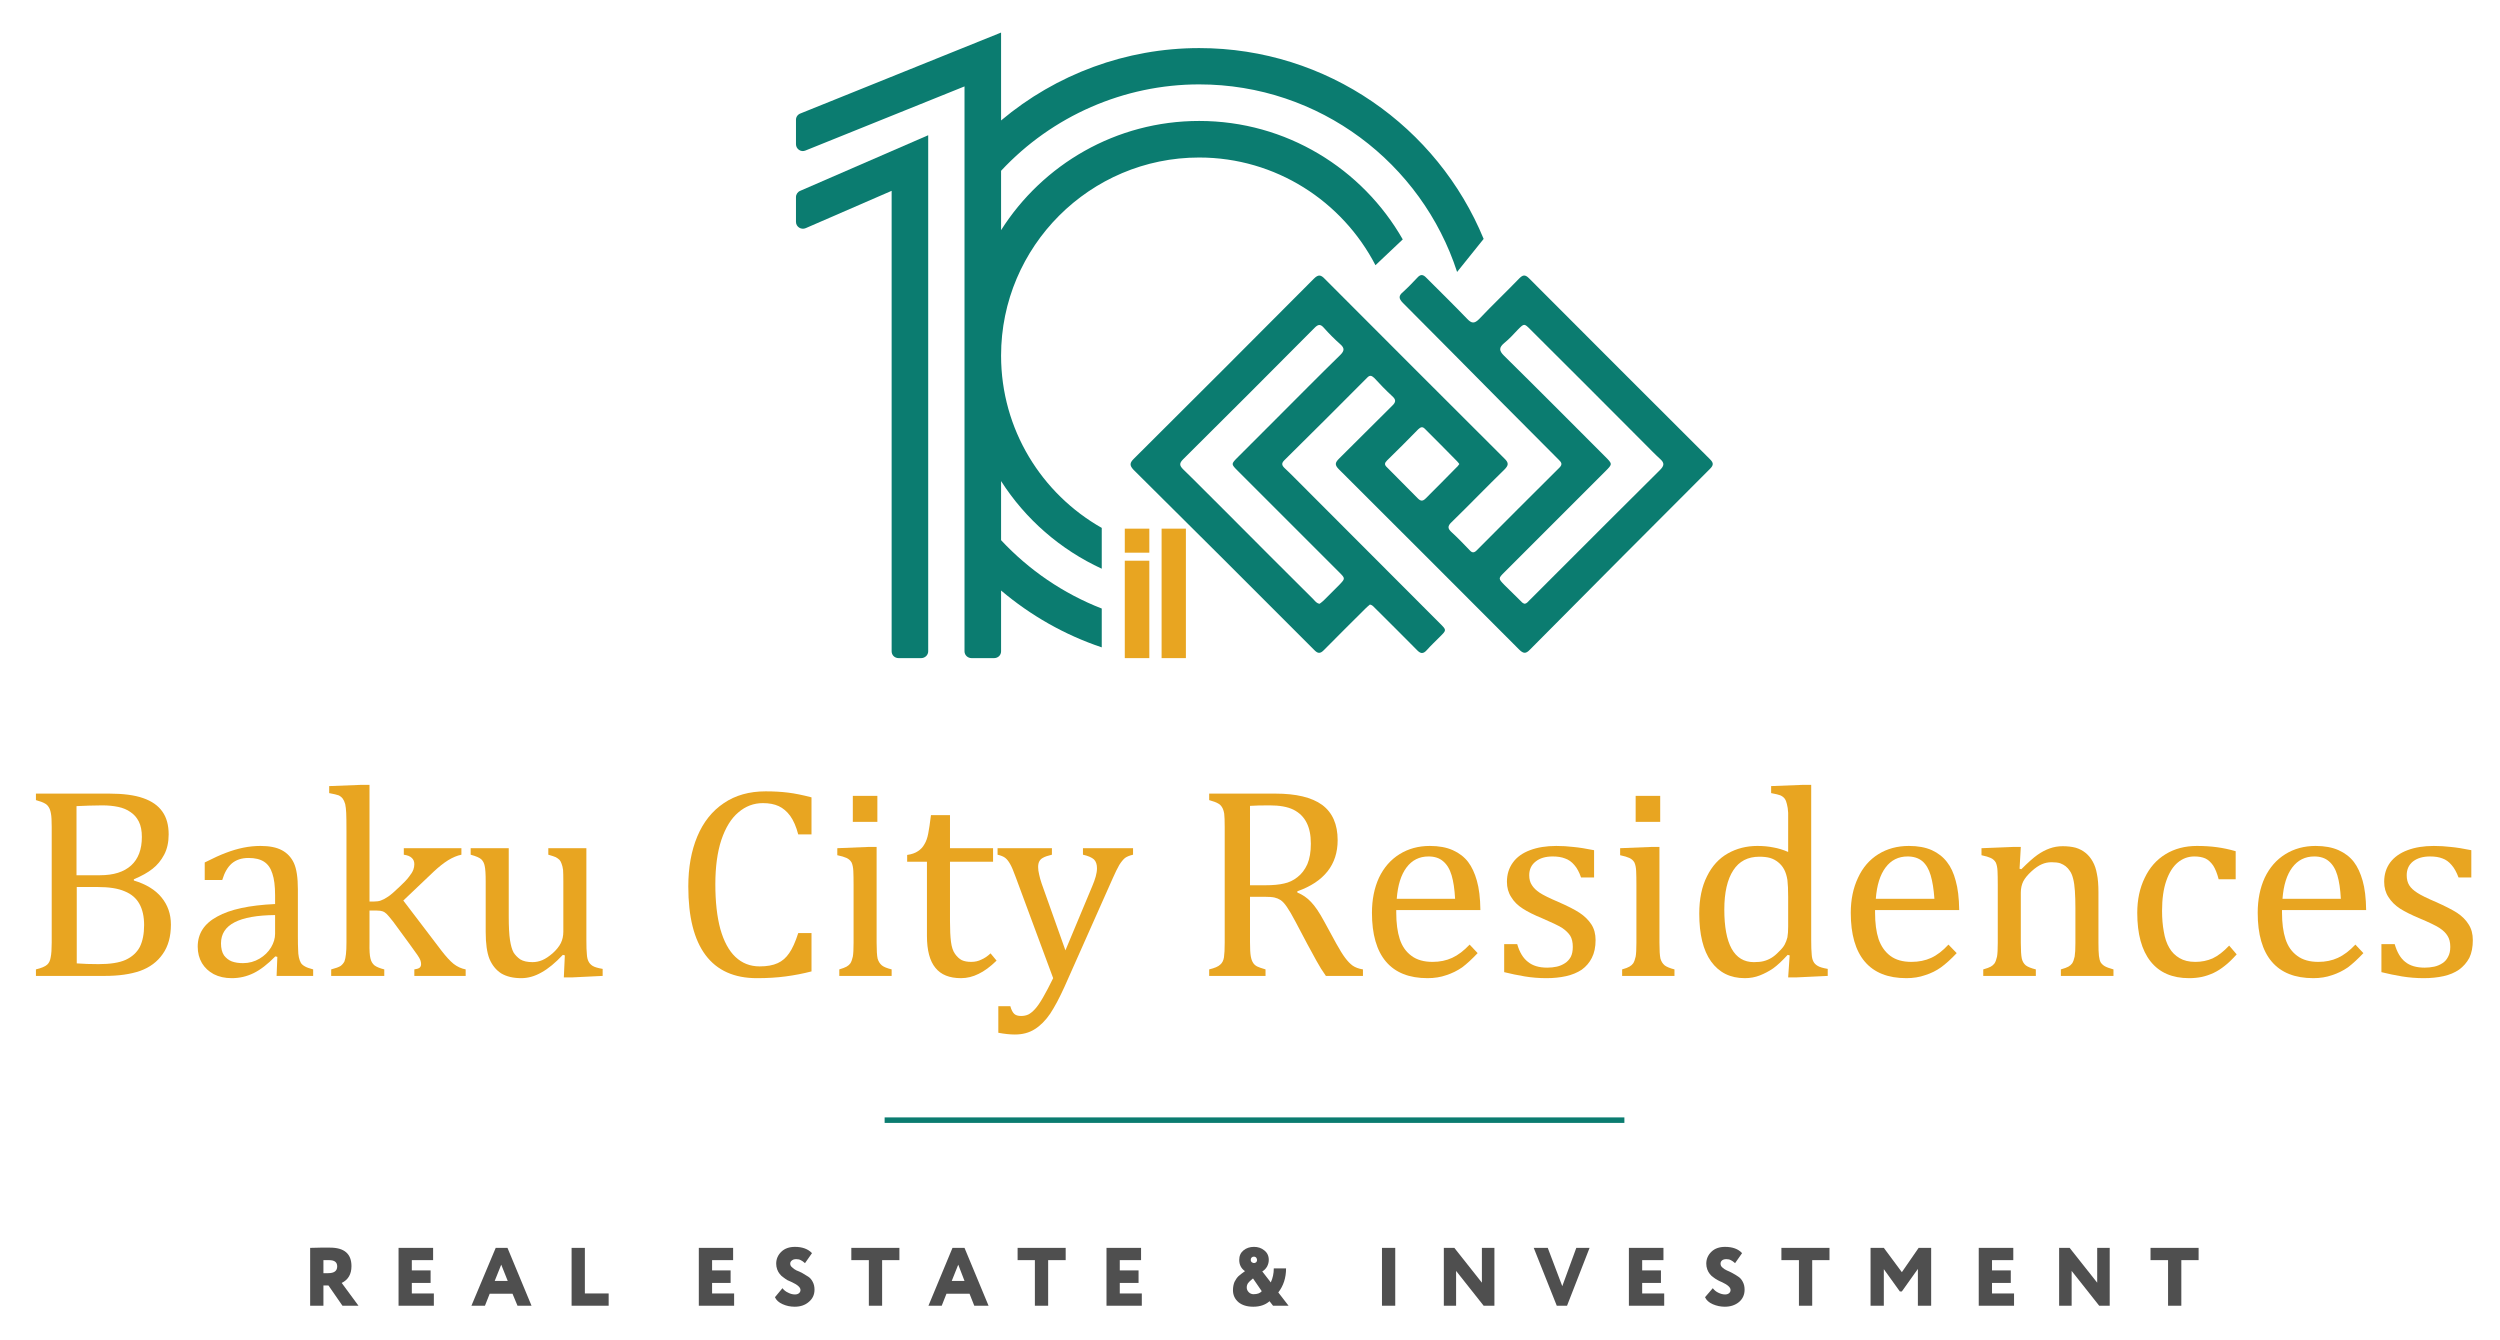 <svg version="1.2" xmlns="http://www.w3.org/2000/svg" viewBox="0 0 995 535" width="181" height="97">
	<title>BCR_10_Years_Anniversary_MasterFile_January_2024-ai</title>
	<style>
		.s0 { fill: #e8a521 } 
		.s1 { fill: #0b7c70 } 
		.s2 { fill: #4f4f4f } 
	</style>
	<g id="Layer 1">
		<g id="&lt;Group&gt;">
			<g id="&lt;Group&gt;">
				<g id="&lt;Group&gt;">
					<path id="&lt;Compound Path&gt;" fill-rule="evenodd" class="s0" d="m12.7 389.7v-2.6q3.3-0.8 4.5-1.9 1.1-1 1.4-3 0.4-1.9 0.4-5.8v-46.2q0-3.7-0.3-5.3-0.3-1.7-0.9-2.6-0.6-1-1.6-1.5-1-0.6-3.5-1.3v-2.6h29.2q8.5 0 13.6 1.8 5.2 1.8 7.7 5.4 2.5 3.5 2.5 9.1 0 4.7-1.8 8.1-1.8 3.4-4.6 5.6-2.9 2.3-7.5 4.2v0.5q7.3 2.2 11 6.7 3.8 4.6 3.8 10.9 0 7.2-3.3 11.8-3.2 4.6-9 6.7-5.8 2-14.1 2zm25.6-40.2q8.1 0 12.4-3.9 4.3-3.9 4.3-11.4 0-3.7-1.2-6.1-1.2-2.4-3.3-3.8-2.1-1.5-5-2.1-2.9-0.6-6.3-0.6-2 0-5.3 0.1-3.3 0.1-5 0.2v27.6zm-9.3 35.2q3.9 0.3 8.7 0.3 7 0 10.8-1.7 3.9-1.8 5.7-5.2 1.7-3.5 1.7-8.7 0-5.1-1.9-8.5-1.9-3.4-5.9-5-3.9-1.7-10.8-1.7h-8.3z"/>
					<path id="&lt;Compound Path&gt;" fill-rule="evenodd" class="s0" d="m109.1 382.1l-0.8-0.2q-4.6 4.7-8.7 6.7-4.1 2-8.7 2-4.1 0-7.2-1.6-3-1.6-4.7-4.4-1.7-2.9-1.7-6.6 0-7.8 7.8-12 7.7-4.3 23.1-5v-3.5q0-5.5-1.1-8.7-1-3.2-3.3-4.7-2.3-1.5-6.2-1.5-4.1 0-6.7 2.2-2.5 2.2-3.8 6.6h-7v-7q5.1-2.6 8.6-3.9 3.4-1.3 6.8-2 3.4-0.7 6.9-0.7 5.3 0 8.5 1.7 3.2 1.7 4.8 5.1 1.6 3.5 1.6 10.5v18.6q0 3.9 0.1 5.5 0 1.7 0.3 3.1 0.3 1.3 0.8 2.2 0.5 0.8 1.6 1.4 1 0.6 3.3 1.2v2.6h-14.6zm-0.9-16.7q-10.8 0.1-16.2 2.9-5.4 2.8-5.4 8.4 0 3 1.2 4.8 1.3 1.7 3.1 2.4 1.9 0.7 4.5 0.7 3.6 0 6.6-1.8 2.9-1.7 4.6-4.5 1.6-2.7 1.6-5.4z"/>
					<path id="&lt;Path&gt;" class="s0" d="m145.9 360h1.7q1.7 0 2.8-0.4 1.4-0.5 3-1.6 1.6-1.1 4.5-3.9 2.5-2.3 3.7-3.9 1.3-1.6 1.8-2.9 0.4-1.1 0.4-2.2 0-1.6-1-2.5-1-1-3.2-1.3v-2.6h23v2.6q-2.5 0.5-5.3 2.2-2.7 1.7-5.7 4.5l-12.2 11.6 15.3 20.1q2.7 3.5 4.8 5.2 2.2 1.7 4.8 2.2v2.6h-20.5v-2.6q1.4-0.2 2-0.6 0.7-0.5 0.7-1.5 0-0.8-0.3-1.6-0.3-0.8-1.2-2.1-0.9-1.3-3.3-4.6l-6.3-8.6q-1.9-2.4-2.6-3.1-0.8-0.8-1.7-1.1-0.8-0.3-2.3-0.3h-2.9v12.8q-0.1 4.6 0.4 6.4 0.4 1.7 1.6 2.7 1.2 0.9 3.9 1.6v2.6h-21.2v-2.6q2.7-0.7 3.8-1.4 1-0.8 1.5-1.8 0.4-1.1 0.6-2.9 0.2-1.7 0.2-4.6v-44.7q0-5.1-0.1-7.1-0.1-2.1-0.4-3.5-0.4-1.4-1-2.2-0.6-0.8-1.6-1.3-1.1-0.4-3.8-0.9v-2.8l12.9-0.5h3.2z"/>
					<path id="&lt;Path&gt;" class="s0" d="m186.3 338.7h15.2v27.2q0 6.2 0.5 9.5 0.5 3.2 1.4 4.9 1 1.6 2.7 2.8 1.8 1.1 4.9 1.1 2 0 3.9-0.8 1.9-0.8 4.2-2.8 2.2-2 3.2-4 1-2 1-4.6v-20q0-3-0.1-4.6-0.2-1.5-0.6-2.5-0.3-0.9-0.8-1.5-0.6-0.6-1.5-1.1-0.9-0.4-3-1v-2.6h15.2v36.5q0 4.1 0.2 5.9 0.1 1.8 0.7 2.9 0.5 1 1.6 1.7 1.1 0.7 4 1.2v2.8l-12.2 0.6h-3.3l0.4-8.8-0.8-0.2q-4.5 4.8-8.5 7-4 2.3-8.1 2.3-4.8 0-8-1.9-3.1-2-4.7-5.8-1.5-3.8-1.5-10.7v-20.2q0-4.5-0.4-6.2-0.3-1.6-1.3-2.6-1-1-4.3-1.9z"/>
					<path id="&lt;Path&gt;" class="s0" d="m322.4 318.4v14.8h-5.3q-1.2-4.6-3.2-7.4-2-2.7-4.6-3.9-2.6-1.2-6.3-1.2-5.5 0-9.8 3.7-4.3 3.6-6.8 11-2.4 7.3-2.4 17.7 0 10.5 2 17.9 2.1 7.4 6 11.1 4 3.8 9.7 3.8 4.4 0 7.2-1.3 2.7-1.2 4.6-4 1.9-2.7 3.6-8h5.3v15.3q-5 1.3-10.3 2-5.2 0.7-11.5 0.7-13.6 0-20.5-9.2-6.9-9.2-6.9-27.4 0-11.4 3.6-20 3.6-8.6 10.6-13.3 6.9-4.7 16.7-4.7 4.8 0 8.9 0.5 4.1 0.5 9.4 1.9z"/>
					<path id="&lt;Compound Path&gt;" class="s0" d="m333.5 387.1q2-0.6 2.9-1.1 0.9-0.5 1.5-1.3 0.6-0.9 1-2.7 0.3-1.7 0.3-5.5v-23.2q0-3.4-0.1-5.5-0.1-2.1-0.7-3.4-0.7-1.2-2-1.8-1.3-0.6-3.7-1.1v-2.8l12.4-0.5h3.3v38.2q0 4.6 0.4 6.4 0.5 1.7 1.7 2.7 1.1 0.9 3.9 1.6v2.6h-20.9zm15.2-58.9h-9.8v-10.4h9.8z"/>
					<path id="&lt;Path&gt;" class="s0" d="m360.6 341.4q2.7-0.4 4.3-1.5 1.7-1.1 2.6-2.8 1-1.6 1.5-4.2 0.5-2.5 1.1-7.4h7.6v13.2h17.2v5.4h-17.2v23.7q0 5.2 0.4 8.3 0.4 3.1 1.6 4.8 1.2 1.7 2.7 2.5 1.5 0.7 3.8 0.7 2.2 0 4-0.9 1.9-0.8 3.7-2.5l2.4 2.9q-3.8 3.7-7.2 5.3-3.4 1.7-7 1.7-6.9 0-10.2-4.1-3.4-4.1-3.4-12.8v-29.6h-7.9z"/>
					<path id="&lt;Path&gt;" class="s0" d="m423.4 394.1q-3 6.6-5.7 10.7-2.8 4.1-6.2 6.2-3.3 2.1-7.9 2.1-2.9 0-6.6-0.7v-10.6h4.8q0.6 2.2 1.6 3.1 0.9 0.8 2.7 0.8 1.6 0 2.9-0.6 1.2-0.6 2.6-2.1 1.4-1.5 3.2-4.6 1.8-3.1 4.1-7.8l-14.9-40.2q-1.4-3.9-2.3-5.4-0.9-1.6-1.9-2.4-1-0.8-3.1-1.3v-2.6h21.7v2.6q-2.5 0.6-3.5 1.2-1 0.5-1.5 1.4-0.5 0.9-0.5 2.3 0 1.4 0.4 3 0.3 1.5 1 3.6l9.5 26.7 10.7-25.6q0.9-2.1 1.4-3.9 0.5-1.8 0.5-3.3 0-2.3-1.2-3.5-1.3-1.2-4.4-1.9v-2.6h20v2.6q-2.1 0.5-3.2 1.3-1.1 0.9-2.3 2.8-1.1 1.9-2.6 5.3z"/>
					<path id="&lt;Compound Path&gt;" fill-rule="evenodd" class="s0" d="m497.5 358.1v18.1q0 3.9 0.3 5.6 0.3 1.7 0.9 2.6 0.5 0.9 1.6 1.5 1 0.5 3.4 1.2v2.6h-22.5v-2.6q3.3-0.8 4.4-1.9 1.2-1 1.5-2.9 0.3-2 0.3-5.9v-46.2q0-3.7-0.2-5.3-0.3-1.7-0.9-2.6-0.6-1-1.6-1.5-1-0.6-3.5-1.3v-2.6h26.4q12.5 0 18.7 4.5 6.2 4.6 6.2 14.1 0 7.3-4 12.4-4.1 5.2-12.1 8v0.5q3.2 1.3 5.5 3.8 2.4 2.5 5.2 7.7l4.8 8.8q2.1 3.8 3.6 5.8 1.5 2 3 3.1 1.6 1.1 4.1 1.5v2.6h-14.8q-2-2.8-3.8-6.1-1.8-3.2-3.6-6.6l-4.7-8.9q-2.1-4-3.5-6-1.3-1.9-2.5-2.7-1.1-0.7-2.4-1-1.3-0.3-4-0.3zm0-36.3v31.7h6.1q4.6 0 7.5-0.7 2.9-0.6 5.3-2.5 2.5-1.9 4-5.2 1.4-3.3 1.4-8.2 0-5.1-1.7-8.4-1.7-3.4-5.3-5.2-3.5-1.7-9.5-1.7-4.8 0-7.8 0.2z"/>
					<path id="&lt;Compound Path&gt;" fill-rule="evenodd" class="s0" d="m588.4 380.6q-3.4 3.6-6.2 5.7-2.9 2-6.3 3.1-3.4 1.2-7.5 1.2-11 0-16.6-6.6-5.6-6.6-5.6-19.5 0-7.9 2.8-14 2.9-6.1 8.2-9.4 5.3-3.3 12.1-3.3 5.4 0 9.2 1.7 3.8 1.7 6.1 4.7 2.2 2.9 3.5 7.5 1.3 4.5 1.4 11.7h-33.6v1q0 6.3 1.4 10.6 1.4 4.3 4.7 6.7 3.2 2.4 8.4 2.4 4.3 0 7.8-1.6 3.5-1.6 7-5.3zm-9-21.7q-0.3-5.7-1.4-9.4-1.1-3.7-3.4-5.6-2.2-1.9-5.8-1.9-5.5 0-8.8 4.4-3.3 4.4-3.9 12.5z"/>
					<path id="&lt;Path&gt;" class="s0" d="m634.9 350.4h-5.2q-1.1-3.2-2.7-5-1.6-1.9-3.7-2.6-2-0.8-4.9-0.8-4.3 0-6.8 2-2.6 2-2.6 5.5 0 2.4 1.1 4 1 1.6 3.1 3 2.1 1.4 7.5 3.7 5.5 2.4 8.4 4.3 3 2 4.7 4.6 1.7 2.6 1.7 6.3 0 4.2-1.5 7.1-1.4 2.8-4 4.7-2.7 1.8-6.3 2.6-3.6 0.8-7.8 0.8-4.5 0-8.7-0.7-4.2-0.7-8.2-1.7v-11.2h5.2q1.4 4.9 4.3 7.1 2.8 2.3 7.7 2.3 2 0 3.8-0.4 1.8-0.4 3.3-1.4 1.4-0.9 2.3-2.5 0.8-1.6 0.8-4 0-2.7-1-4.4-1.1-1.7-3.3-3.2-2.3-1.4-7.9-3.8-4.9-2-7.8-3.9-3-1.9-4.6-4.6-1.7-2.6-1.7-6.1 0-4.4 2.4-7.7 2.3-3.2 6.8-4.9 4.5-1.7 10.5-1.7 3.5 0 6.8 0.4 3.3 0.3 8.3 1.3z"/>
					<path id="&lt;Path&gt;" class="s0" d="m985.2 350.4h-5.1q-1.2-3.2-2.8-5-1.6-1.9-3.6-2.6-2-0.8-5-0.8-4.2 0-6.8 2-2.5 2-2.5 5.5 0 2.4 1 4 1 1.6 3.2 3 2.1 1.4 7.5 3.7 5.4 2.4 8.4 4.3 3 2 4.6 4.6 1.7 2.6 1.7 6.3 0 4.2-1.4 7.1-1.5 2.8-4.1 4.7-2.6 1.8-6.2 2.6-3.6 0.8-7.9 0.8-4.4 0-8.7-0.7-4.2-0.7-8.2-1.7v-11.2h5.3q1.4 4.9 4.2 7.1 2.8 2.3 7.8 2.3 1.9 0 3.8-0.4 1.8-0.4 3.3-1.4 1.4-0.9 2.2-2.5 0.9-1.6 0.9-4 0-2.7-1.1-4.4-1-1.7-3.3-3.2-2.2-1.4-7.9-3.8-4.8-2-7.8-3.9-2.9-1.9-4.6-4.6-1.7-2.6-1.7-6.1 0-4.4 2.4-7.7 2.4-3.2 6.9-4.9 4.5-1.7 10.5-1.7 3.5 0 6.8 0.4 3.3 0.3 8.2 1.3z"/>
					<path id="&lt;Compound Path&gt;" class="s0" d="m646.1 387.1q2.1-0.6 2.9-1.1 0.9-0.5 1.5-1.3 0.6-0.9 1-2.7 0.3-1.7 0.3-5.5v-23.2q0-3.4-0.1-5.5-0.1-2.1-0.7-3.4-0.7-1.2-2-1.8-1.3-0.6-3.7-1.1v-2.8l12.5-0.5h3.2v38.2q0 4.6 0.4 6.4 0.5 1.7 1.7 2.7 1.2 0.9 3.9 1.6v2.6h-20.9zm15.2-58.9h-9.8v-10.4h9.8z"/>
					<path id="&lt;Compound Path&gt;" fill-rule="evenodd" class="s0" d="m712.4 331.7q0-5.1 0-7.1-0.1-2.1-0.5-3.5-0.3-1.4-0.9-2.2-0.6-0.8-1.7-1.3-1-0.4-3.7-0.9v-2.8l12.9-0.5h3.1v61.8q0 4.1 0.2 5.9 0.1 1.8 0.7 2.9 0.5 1 1.7 1.7 1.1 0.7 4 1.2v2.8l-12.6 0.6h-3.2l0.6-8.8-0.8-0.2q-3.3 3.6-5.8 5.4-2.5 1.7-5.3 2.8-2.8 1.1-6 1.1-8.7 0-13.5-6.7-4.7-6.6-4.7-19.1 0-8.8 3.1-14.9 3-6.1 8.3-9.1 5.3-3 11.8-3 3.5 0 6.4 0.6 2.9 0.5 5.9 1.8zm0 26.4q0-4.2-0.3-6.7-0.4-2.5-1.3-4.2-0.9-1.7-2.4-2.9-1.5-1.2-3.2-1.7-1.8-0.5-4.3-0.5-6.9 0-10.4 5.4-3.6 5.5-3.6 15.7 0 10.3 2.9 15.6 3 5.4 8.9 5.4 2.4 0 3.9-0.4 1.6-0.4 3.1-1.3 1.5-0.9 3-2.5 1.6-1.5 2.3-2.8 0.7-1.3 1.1-2.9 0.3-1.7 0.3-4.3z"/>
					<path id="&lt;Compound Path&gt;" fill-rule="evenodd" class="s0" d="m779.7 380.6q-3.4 3.6-6.3 5.7-2.8 2-6.3 3.1-3.4 1.2-7.5 1.2-11 0-16.6-6.6-5.6-6.6-5.6-19.5 0-7.9 2.9-14 2.8-6.1 8.1-9.4 5.3-3.3 12.2-3.3 5.4 0 9.2 1.7 3.7 1.7 6 4.7 2.3 2.9 3.5 7.5 1.3 4.5 1.4 11.7h-33.6v1q0 6.3 1.4 10.6 1.5 4.3 4.7 6.7 3.2 2.4 8.4 2.4 4.4 0 7.9-1.6 3.5-1.6 6.9-5.3zm-8.9-21.7q-0.4-5.7-1.5-9.4-1.1-3.7-3.3-5.6-2.3-1.9-5.9-1.9-5.5 0-8.8 4.4-3.3 4.4-3.9 12.5z"/>
					<path id="&lt;Path&gt;" class="s0" d="m842.3 389.7h-21v-2.6q2.1-0.6 3-1.1 0.9-0.5 1.5-1.3 0.6-0.9 1-2.7 0.3-1.8 0.3-5.4v-14q0-3.7-0.2-6.8-0.2-3-0.7-4.9-0.5-2-1.3-3.1-0.7-1.1-1.7-1.9-0.9-0.7-2.2-1.2-1.3-0.4-3.4-0.4-2.1 0-3.9 0.8-1.9 0.8-4.1 2.8-2.3 2.1-3.3 4-1 2-1 4.6v19.9q0 4.6 0.4 6.4 0.4 1.7 1.6 2.7 1.2 0.9 4 1.6v2.6h-21v-2.6q2.1-0.6 3-1.1 0.9-0.5 1.5-1.3 0.6-0.9 1-2.7 0.3-1.7 0.3-5.5v-23.2q0-3.4-0.1-5.5-0.1-2.1-0.7-3.4-0.7-1.2-2-1.8-1.3-0.6-3.7-1.1v-2.8l12.5-0.5h3.2l-0.5 8.7 0.7 0.2q4-4 6.4-5.7 2.4-1.7 4.9-2.6 2.5-0.9 5.2-0.9 2.9 0 5.2 0.6 2.3 0.7 4 2.1 1.7 1.4 2.8 3.4 1.2 2.1 1.7 5 0.6 2.8 0.6 7.3v20.1q0 3.7 0.2 5.3 0.2 1.7 0.7 2.6 0.6 0.9 1.6 1.5 1 0.6 3.5 1.3z"/>
					<path id="&lt;Path&gt;" class="s0" d="m891.1 339.9v11.2h-6.8q-0.9-3.5-2.2-5.5-1.4-2-3.1-2.8-1.8-0.8-4.4-0.8-3.7 0-6.6 2.4-2.9 2.4-4.6 7.3-1.7 4.9-1.7 12 0 4.6 0.7 8.3 0.6 3.8 2.2 6.5 1.5 2.6 4.1 4.1 2.5 1.5 6.3 1.5 3.7 0 6.9-1.4 3.2-1.5 6.6-5.1l3 3.5q-2.7 3-4.8 4.6-2.1 1.7-4.4 2.8-2.4 1.1-4.7 1.6-2.4 0.5-5.1 0.5-10.1 0-15.4-6.7-5.3-6.7-5.3-19.4 0-7.9 3-14 2.9-6.1 8.3-9.4 5.4-3.3 12.5-3.3 4.3 0 8 0.5 3.7 0.5 7.5 1.6z"/>
					<path id="&lt;Compound Path&gt;" fill-rule="evenodd" class="s0" d="m942.1 380.6q-3.4 3.6-6.2 5.7-2.9 2-6.3 3.1-3.4 1.2-7.5 1.2-11 0-16.6-6.6-5.6-6.6-5.6-19.5 0-7.9 2.8-14 2.9-6.1 8.2-9.4 5.3-3.3 12.1-3.3 5.4 0 9.2 1.7 3.8 1.7 6.1 4.7 2.2 2.9 3.5 7.5 1.3 4.5 1.4 11.7h-33.6v1q0 6.3 1.4 10.6 1.4 4.3 4.7 6.7 3.2 2.4 8.4 2.4 4.3 0 7.8-1.6 3.5-1.6 7-5.3zm-9-21.7q-0.3-5.7-1.4-9.4-1.1-3.7-3.4-5.6-2.2-1.9-5.8-1.9-5.5 0-8.8 4.4-3.3 4.4-3.9 12.5z"/>
				</g>
				<path id="&lt;Path&gt;" class="s1" d="m647 448.4h-295.4v-2.2h295.4z"/>
				<g id="&lt;Group&gt;">
					<path id="&lt;Compound Path&gt;" fill-rule="evenodd" class="s2" d="m127.5 513.3v8.1h-5.3v-23.1q1.9 0 4.2-0.1 2.3 0 3.7 0 8.6 0 8.6 7.4 0 4.8-3.9 6.7l6.7 9.1h-6.4l-5.6-8.1zm2.3-10.1q-0.1 0-0.3 0-0.3 0-0.9 0-0.5 0-1.1 0v5.2h1.9q3.6 0 3.6-2.7 0-2.5-3.2-2.5z"/>
					<path id="&lt;Path&gt;" class="s2" d="m171.6 521.4h-14.1v-23.1h13.8v4.9h-8.5v4.1h7.5v5h-7.5v4.2h8.8z"/>
					<path id="&lt;Compound Path&gt;" fill-rule="evenodd" class="s2" d="m192 521.4h-5.4l9.7-23.1h4.7l9.6 23.1h-5.6l-2-4.8h-9.1zm9.1-9.9l-2.6-6.5-2.6 6.5z"/>
					<path id="&lt;Path&gt;" class="s2" d="m241.4 521.4h-14.8v-23.1h5.3v18.2h9.5z"/>
					<path id="&lt;Path&gt;" class="s2" d="m291.5 521.4h-14.1v-23.1h13.7v4.9h-8.4v4.1h7.4v5h-7.4v4.2h8.8z"/>
					<path id="&lt;Path&gt;" class="s2" d="m318 515.1q0-1.5-3.4-3.1-1-0.4-1.8-0.8-0.7-0.4-1.6-1.1-0.9-0.6-1.5-1.4-0.6-0.7-1-1.8-0.4-1.1-0.4-2.3 0-2.8 2.1-4.8 2-1.9 5.4-1.9 4.4 0 6.8 2.5l-2.8 4q-1-0.9-1.7-1.2-0.7-0.4-1.8-0.4-1.1 0-1.7 0.5-0.7 0.5-0.7 1.3 0 0.9 0.8 1.5 0.7 0.7 1.7 1.2 1.1 0.4 2.4 1.1 1.2 0.7 2.3 1.4 1.1 0.7 1.8 2.1 0.7 1.3 0.7 3.1 0 3-2.3 4.9-2.2 1.9-5.6 1.9-2.6 0-4.8-1-2.3-1-3.1-2.8l3-3.6q0.9 1.2 2.3 1.8 1.3 0.7 2.7 0.7 1 0 1.6-0.5 0.6-0.5 0.6-1.3z"/>
					<path id="&lt;Path&gt;" class="s2" d="m345.3 503.2h-7v-4.9h19.2v4.9h-6.9v18.2h-5.3z"/>
					<path id="&lt;Compound Path&gt;" fill-rule="evenodd" class="s2" d="m374.4 521.4h-5.3l9.6-23.1h4.8l9.6 23.1h-5.7l-1.9-4.8h-9.2zm9.1-9.9l-2.5-6.5-2.6 6.5z"/>
					<path id="&lt;Path&gt;" class="s2" d="m411.6 503.2h-6.9v-4.9h19.2v4.9h-7v18.2h-5.3z"/>
					<path id="&lt;Path&gt;" class="s2" d="m454.3 521.4h-14.1v-23.1h13.8v4.9h-8.5v4.1h7.5v5h-7.5v4.2h8.8z"/>
					<path id="&lt;Compound Path&gt;" fill-rule="evenodd" class="s2" d="m512.9 521.4h-6.2l-1.4-1.8q-2.5 2.2-6.5 2.2-3.7 0-5.9-1.8-2.2-1.9-2.2-4.8 0-1.8 0.6-3.3 0.7-1.4 1.6-2.3 0.9-0.8 2.6-2-2.3-1.6-2.3-4.5 0-2.4 1.7-3.8 1.7-1.4 4.2-1.4 2.4 0 4.1 1.4 1.8 1.4 1.8 3.8 0 1.4-0.7 2.7-0.8 1.3-1.9 1.9l3.4 4.4q1.2-2.6 1.2-5.6h4.9q0 5.6-3.1 9.6zm-14-4.6q2.3 0 3.3-1.2l-3.5-5.1q-1.5 1.2-2 1.9-0.5 0.8-0.5 1.7 0 1.1 0.8 1.9 0.8 0.8 1.9 0.8zm-1.1-13.7q0 0.8 0.7 1.1 0.8 0.4 1.5-0.2 0.5-0.6 0.2-1.4-0.3-0.8-1.2-0.8-0.5 0-0.9 0.4-0.3 0.3-0.3 0.9z"/>
					<path id="&lt;Path&gt;" class="s2" d="m555.5 521.4h-5.3v-23.1h5.3z"/>
					<path id="&lt;Path&gt;" class="s2" d="m595.1 498.3v23.1h-4.3l-11-13.9v13.9h-4.9v-23.1h4.2l11 13.9v-13.9z"/>
					<path id="&lt;Path&gt;" class="s2" d="m627.8 498.3h5.3l-9 23.1h-4.1l-9.2-23.1h5.6l5.8 15.3z"/>
					<path id="&lt;Path&gt;" class="s2" d="m662.9 521.4h-14.1v-23.1h13.8v4.9h-8.5v4.1h7.5v5h-7.5v4.2h8.8z"/>
					<path id="&lt;Path&gt;" class="s2" d="m689.4 515.1q0-1.5-3.4-3.1-1-0.4-1.7-0.8-0.8-0.4-1.7-1.1-0.9-0.6-1.5-1.4-0.6-0.7-1-1.8-0.4-1.1-0.4-2.3 0-2.8 2.1-4.8 2-1.9 5.4-1.9 4.5 0 6.8 2.5l-2.8 4q-1-0.9-1.7-1.2-0.7-0.4-1.8-0.4-1.1 0-1.7 0.5-0.6 0.5-0.6 1.3 0 0.9 0.7 1.5 0.7 0.7 1.8 1.2 1 0.4 2.3 1.1 1.3 0.7 2.3 1.4 1.1 0.7 1.8 2.1 0.7 1.3 0.7 3.1 0 3-2.2 4.9-2.3 1.9-5.7 1.9-2.5 0-4.8-1-2.3-1-3.1-2.8l3.1-3.6q0.9 1.2 2.2 1.8 1.4 0.7 2.7 0.7 1 0 1.6-0.5 0.6-0.5 0.6-1.3z"/>
					<path id="&lt;Path&gt;" class="s2" d="m716.7 503.2h-7v-4.9h19.2v4.9h-6.9v18.2h-5.3z"/>
					<path id="&lt;Path&gt;" class="s2" d="m750.6 521.4h-5.3v-23.1h5.3l7.2 9.7 6.7-9.7h5v23.1h-5.3v-14.7l-6.4 9h-0.8l-6.4-8.9z"/>
					<path id="&lt;Path&gt;" class="s2" d="m802.6 521.4h-14.1v-23.1h13.8v4.9h-8.5v4.1h7.5v5h-7.5v4.2h8.8z"/>
					<path id="&lt;Path&gt;" class="s2" d="m840.8 498.3v23.1h-4.2l-11-13.9v13.9h-5v-23.1h4.2l11 13.9v-13.9z"/>
					<path id="&lt;Path&gt;" class="s2" d="m864.1 503.2h-7v-4.9h19.2v4.9h-6.9v18.2h-5.3z"/>
				</g>
			</g>
			<g id="&lt;Group&gt;">
				<g id="&lt;Group&gt;">
					<path id="&lt;Path&gt;" class="s1" d="m320.1 91.1l34.3-14.9v183.9c0 1.5 1.2 2.7 2.8 2.7h9c1.5 0 2.8-1.2 2.8-2.7v-5.7-47.6-64.8-32.9-55.1l-51.1 22.2c-1 0.4-1.7 1.4-1.7 2.5v9.9c0 2 2.1 3.3 3.9 2.5z"/>
					<path id="&lt;Path&gt;" class="s1" d="m398.1 215.7v-15.8-7.8c9.7 15.2 23.7 27.4 40.2 35v-16.3c-24-13.6-40.2-39.3-40.2-68.8 0-43.6 35.5-79.1 79.1-79.1 30.6 0 57.2 17.5 70.4 43l10.9-10.3c-16.1-28.2-46.5-47.3-81.3-47.3-33.2 0-62.5 17.4-79.1 43.6v-23.7c20.4-21.9 49.1-34.5 79.1-34.5 48.1 0 88.9 31.5 103 74.9l10.6-13.2c-18.4-44.7-62.4-76.2-113.6-76.2-29.1 0-57.1 10.4-79.1 28.9v-5.7-29.4l-80.1 32.3c-1.1 0.4-1.8 1.4-1.8 2.5v9.8c0 1.9 2 3.3 3.8 2.5l63.5-25.6v7.9 66.7 32.9 61.4 27.9 23.1 5.7c0 1.5 1.3 2.7 2.8 2.7h9c1.6 0 2.8-1.2 2.8-2.7v-5.7-5.9-12.7c11.7 9.9 25.3 17.7 40.2 22.7v-15.5c-15.4-6-29.1-15.4-40.2-27.3z"/>
					<g id="&lt;Group&gt;">
						<path id="&lt;Path&gt;" class="s0" d="m447.5 262.8h9.8v-38.9h-9.8z"/>
						<path id="&lt;Path&gt;" class="s0" d="m447.5 220.7h9.8v-9.6h-9.8z"/>
						<path id="&lt;Path&gt;" class="s0" d="m462.2 211.1v51.7h9.7v-51.7z"/>
					</g>
				</g>
				<path id="&lt;Compound Path&gt;" fill-rule="evenodd" class="s1" d="m545.4 241.4c-0.6 0.5-1.2 1-1.8 1.6-5.5 5.5-11 10.9-16.5 16.5-1.6 1.7-2.6 1.5-4.1-0.1q-35.9-36-72-71.8c-1.7-1.8-1.5-2.8 0.1-4.4q36.1-35.9 71.9-71.9c1.8-1.8 2.8-1.6 4.4 0.1q35.8 35.9 71.7 71.7c1.9 1.8 1.6 2.8-0.1 4.5-7.1 6.9-13.9 14-21 20.9-1.7 1.6-1.6 2.6 0.1 4.1 2.5 2.3 4.8 4.7 7.2 7.2 0.9 1 1.7 1 2.7 0q16.5-16.6 33.1-33.1c1.4-1.4 0.6-2.2-0.3-3.1q-11.7-11.7-23.2-23.3c-13-13.1-26-26.3-39-39.3-1.8-1.8-1.8-2.9 0-4.4 2-1.8 3.8-3.7 5.6-5.6 1.4-1.6 2.4-1.5 3.8 0 5.4 5.4 10.9 10.8 16.2 16.3 1.8 1.9 2.9 2 4.8 0.1 5.2-5.5 10.7-10.7 16-16.2 1.4-1.4 2.3-1.7 3.9-0.1q36.1 36.2 72.3 72.3c1.4 1.4 1.5 2.3 0 3.8q-36 36-71.9 72.2c-1.7 1.8-2.7 1.6-4.4-0.1q-35.9-36-71.9-71.9c-1.8-1.8-1.5-2.7 0.1-4.3 7.1-7 14.1-14.1 21.2-21.1 1.6-1.5 1.5-2.5-0.1-3.9-2.5-2.3-4.8-4.7-7.1-7.2-1.1-1-1.8-1.2-2.9 0q-16.4 16.5-33 32.9c-1.1 1.1-1.1 1.9 0 3 1.3 1.2 2.6 2.5 3.9 3.8q29.1 29.2 58.3 58.4c2.6 2.6 2.6 2.6 0.1 5.1-1.8 1.8-3.7 3.6-5.4 5.5-1.5 1.7-2.6 1.4-4-0.1-5.5-5.6-11.1-11.1-16.7-16.7-0.5-0.5-1-1.2-2-1.4zm-20.1-0.3c0.5-0.4 1.1-0.8 1.6-1.3q3.1-3.1 6.2-6.2c2.5-2.6 2.5-2.6 0-5.1q-20.2-20.2-40.5-40.5c-2.7-2.7-2.7-2.7 0.1-5.5q7.9-7.9 15.9-15.9c8.3-8.3 16.6-16.7 25-24.9 1.6-1.6 1.7-2.7 0-4.2q-3.5-3.1-6.6-6.6c-1.4-1.6-2.3-1.4-3.7 0q-26.2 26.4-52.5 52.5c-1.6 1.6-1.5 2.5 0 4 5.8 5.6 11.4 11.4 17.1 17q17.4 17.5 34.9 34.9c0.7 0.7 1.2 1.6 2.5 1.8zm81.9 0c0.8-0.1 1.3-0.8 1.9-1.4q5.7-5.7 11.4-11.4c13.6-13.6 27.1-27.1 40.7-40.6 1.7-1.7 1.9-2.8 0.1-4.4-2.2-2-4.2-4.1-6.3-6.2q-22.7-22.8-45.5-45.5c-2.5-2.5-2.5-2.5-5 0-1.8 1.9-3.5 3.8-5.5 5.4-2.1 1.8-2.1 3-0.1 5 13.6 13.4 26.9 26.8 40.4 40.3 3 3 3 3 0.1 5.9q-20.2 20.2-40.3 40.3c-2.5 2.5-2.5 2.5 0 5.1q3.1 3.1 6.3 6.2c0.5 0.5 0.9 1.1 1.8 1.3zm-26.1-55.8c-0.3-0.4-0.6-0.8-0.9-1.1-4.3-4.4-8.6-8.7-12.9-13-1-1-1.7-0.6-2.6 0.2-4.1 4.2-8.3 8.4-12.5 12.5-1 1-1.1 1.7 0 2.7q6.2 6.2 12.3 12.4c1.2 1.2 2 1.2 3.2 0 4.1-4.1 8.2-8.2 12.3-12.4 0.4-0.3 0.7-0.8 1.1-1.3z"/>
			</g>
		</g>
	</g>
</svg>